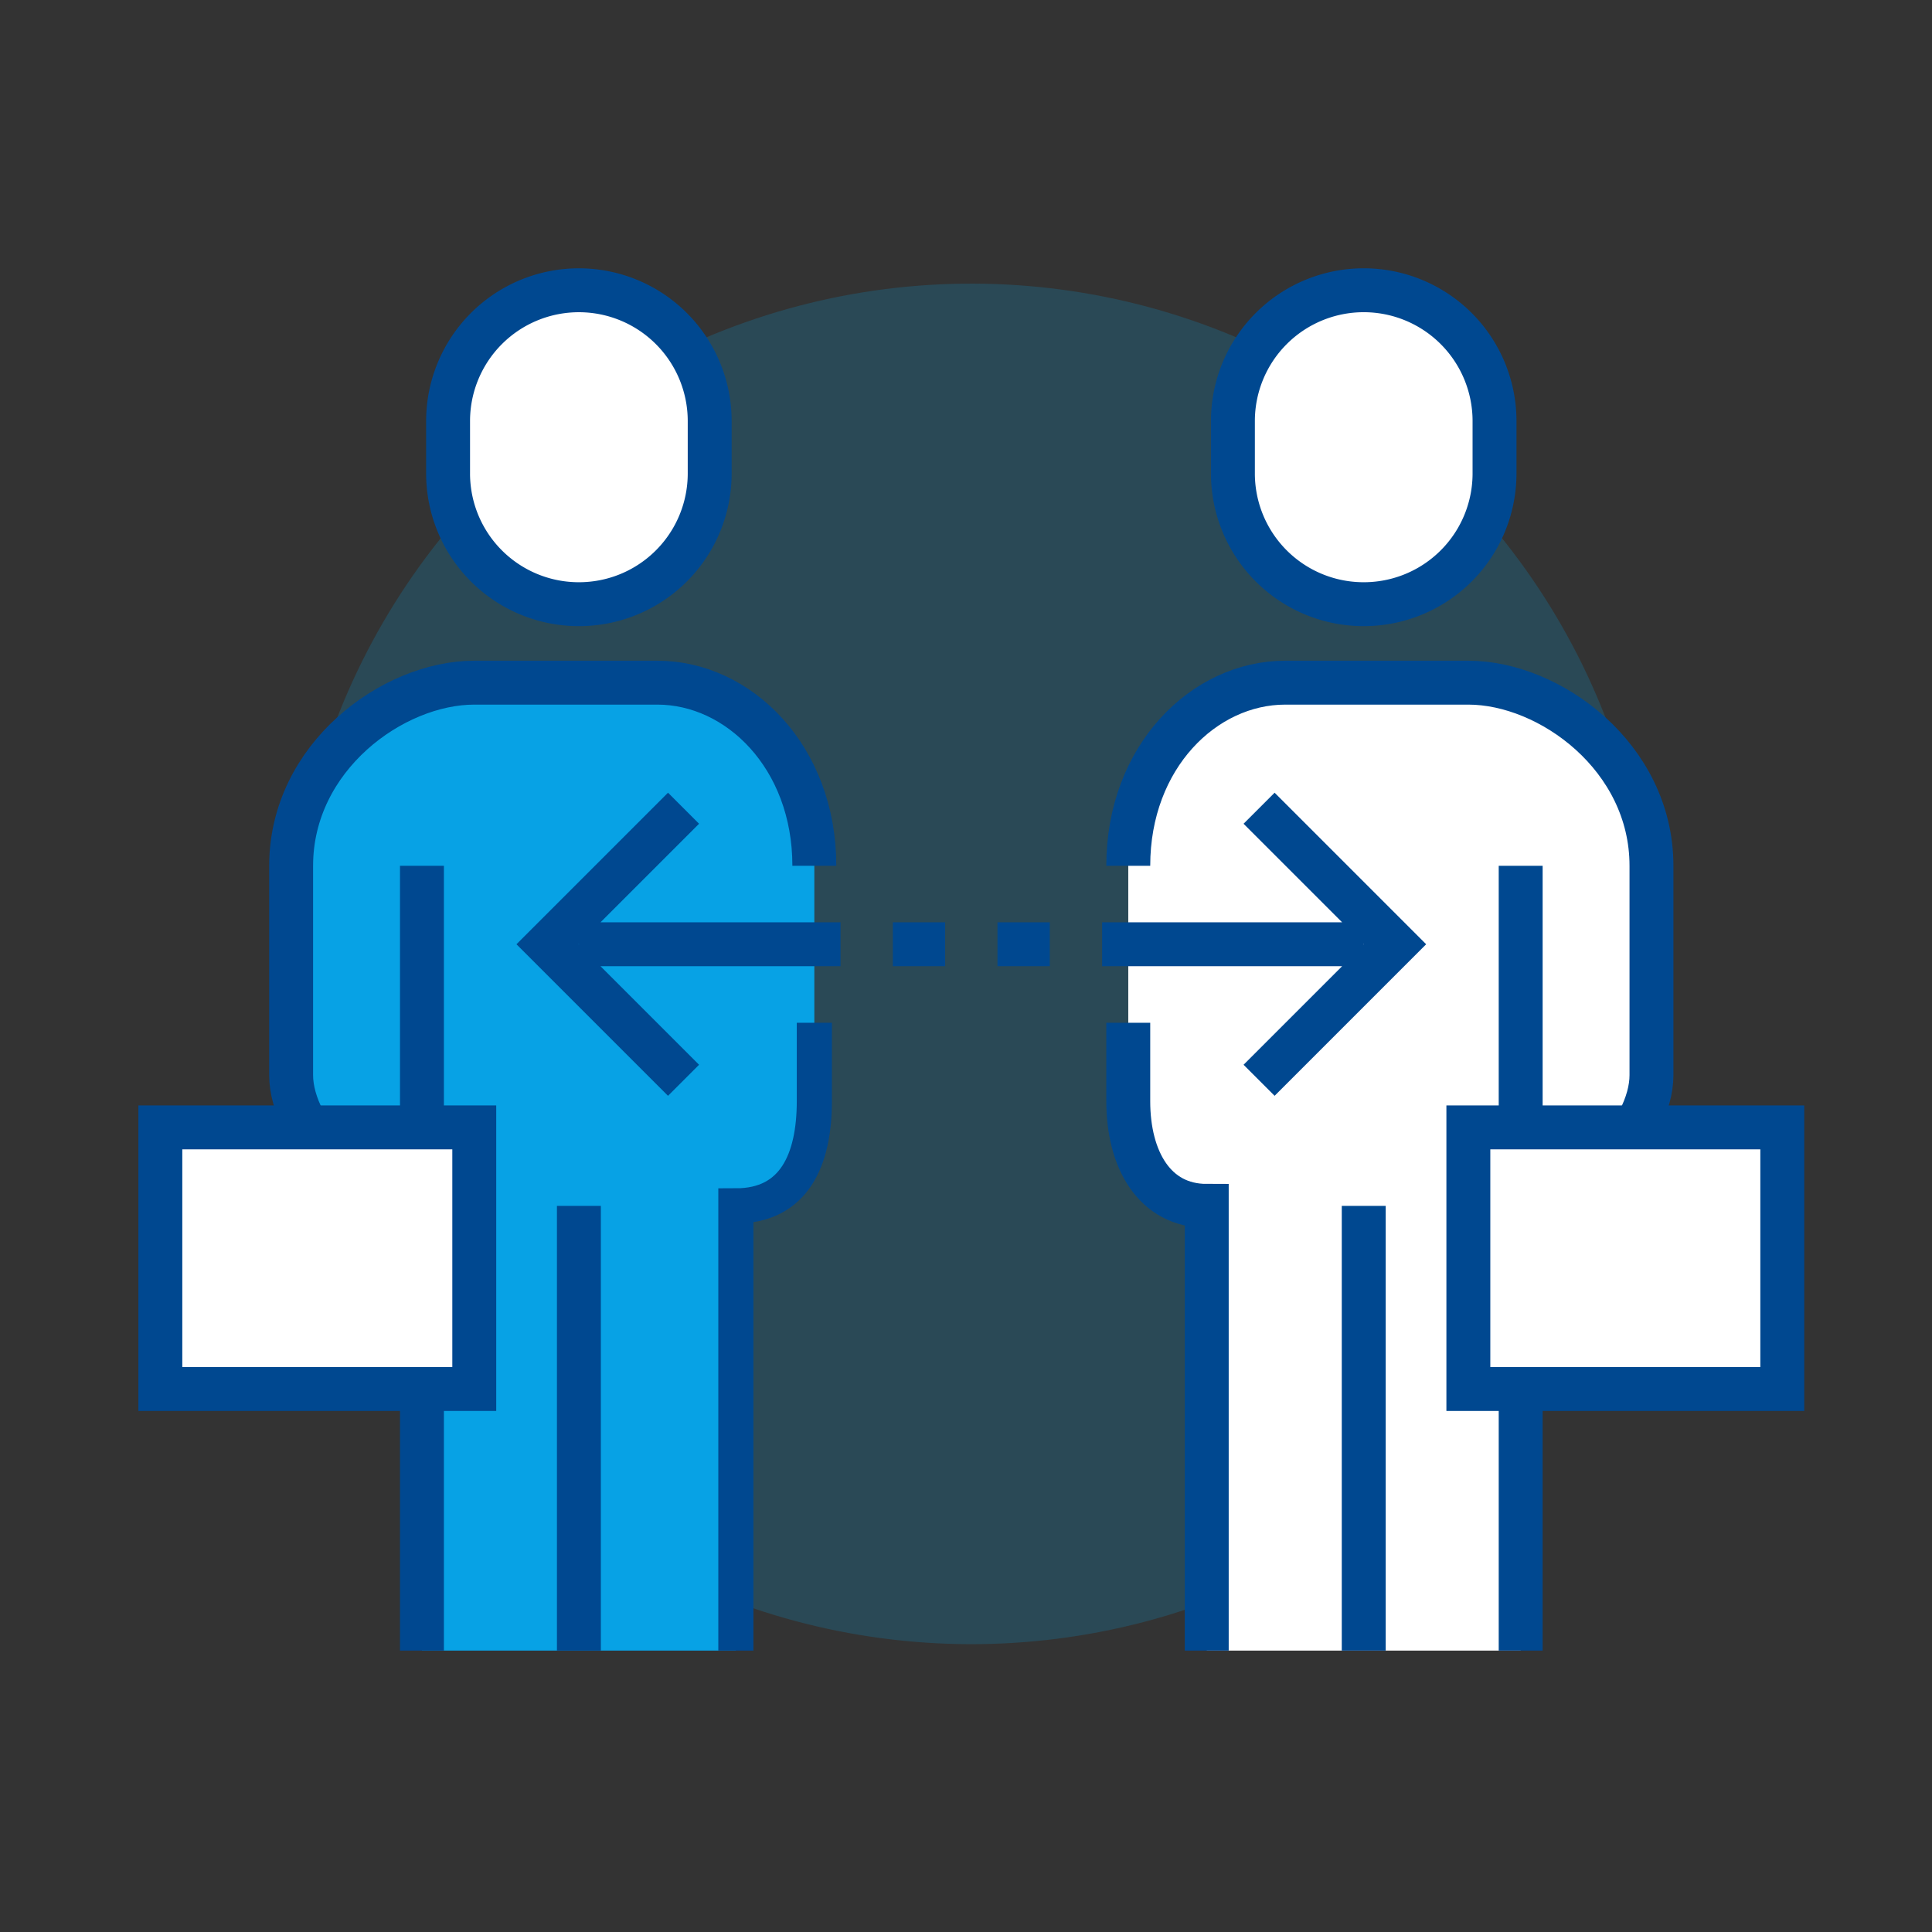 <?xml version="1.0" encoding="utf-8"?>
<svg height="110" viewBox="0 0 110 110" width="110" xmlns="http://www.w3.org/2000/svg"><rect x="0" y="0" width="110" height="110" fill="#333333" stroke="none"/><circle cx="38.732" cy="38.732" fill="#07a2e5" opacity=".2" r="38.732" transform="rotate(-59.828 61.053 32.402)"/><path d="M24.023 68.657c-3.325 0-7.447-4.123-7.447-7.447V49.294c0-6.2 5.8-10.426 10.426-10.426h10.426c4.628 0 8.937 4.226 8.937 10.426v13.405c0 3.324-1.144 5.958-4.468 5.958v25.321H24.023z" fill="#07a2e5"/><g stroke="#004890" stroke-miterlimit="10"><path d="M46.365 58.231v4.468c0 3.325-1.144 5.958-4.468 5.958v25.321" fill="none" stroke-width="2"/><path d="M32.96 34.4a7.443 7.443 0 007.447-7.447v-2.979a7.447 7.447 0 00-14.895 0v2.979A7.443 7.443 0 0032.96 34.4z" fill="#fff" stroke-width="2.5"/><path d="M24.024 93.978V49.294M32.96 68.657v25.321M47.855 53.763H32.96M53.813 53.763h-2.979M38.918 61.507l-7.745-7.745 7.745-7.745M56.792 53.763h2.979" fill="none" stroke-width="2.5"/><path d="M46.365 49.294c0-6.2-4.309-10.426-8.937-10.426H27.002c-4.626 0-10.426 4.226-10.426 10.426V61.21c0 3.325 4.123 7.447 7.447 7.447" fill="none" stroke-width="2.5"/><path d="M9.129 64.189h17.874v14.895H9.129z" fill="#fff" stroke-width="2.5"/></g><path d="M86.581 68.657c2.979 0 7.447-4.123 7.447-7.447V49.294c0-6.2-5.8-10.426-10.426-10.426H73.176c-4.628 0-8.937 4.226-8.937 10.426v13.405c0 3.324 1.489 5.958 4.468 5.958v25.321h17.874z" fill="#fff"/><path d="M77.644 34.4a7.443 7.443 0 01-7.447-7.448v-2.979a7.447 7.447 0 0114.895 0v2.979a7.443 7.443 0 01-7.448 7.448z" fill="#fff" stroke="#004890" stroke-miterlimit="10" stroke-width="2.5"/><path d="M86.581 93.978V49.294M64.239 58.231v4.468c0 3.325 1.489 5.958 4.468 5.958v25.321M77.645 68.657v25.321M62.75 53.763h14.895M71.687 61.507l7.745-7.745-7.745-7.745" fill="none" stroke="#004890" stroke-miterlimit="10" stroke-width="2.5"/><path d="M64.239 49.294c0-6.2 4.309-10.426 8.937-10.426h10.426c4.628 0 10.426 4.226 10.426 10.426V61.21c0 3.325-4.123 7.447-7.447 7.447" fill="none" stroke="#004890" stroke-miterlimit="10" stroke-width="2.5"/><path d="M101.476 79.084H83.602V64.189h17.874z" fill="#fff" stroke="#004890" stroke-miterlimit="10" stroke-width="2.5"/><path d="M0 0h110v110H0z" fill="none"/></svg>